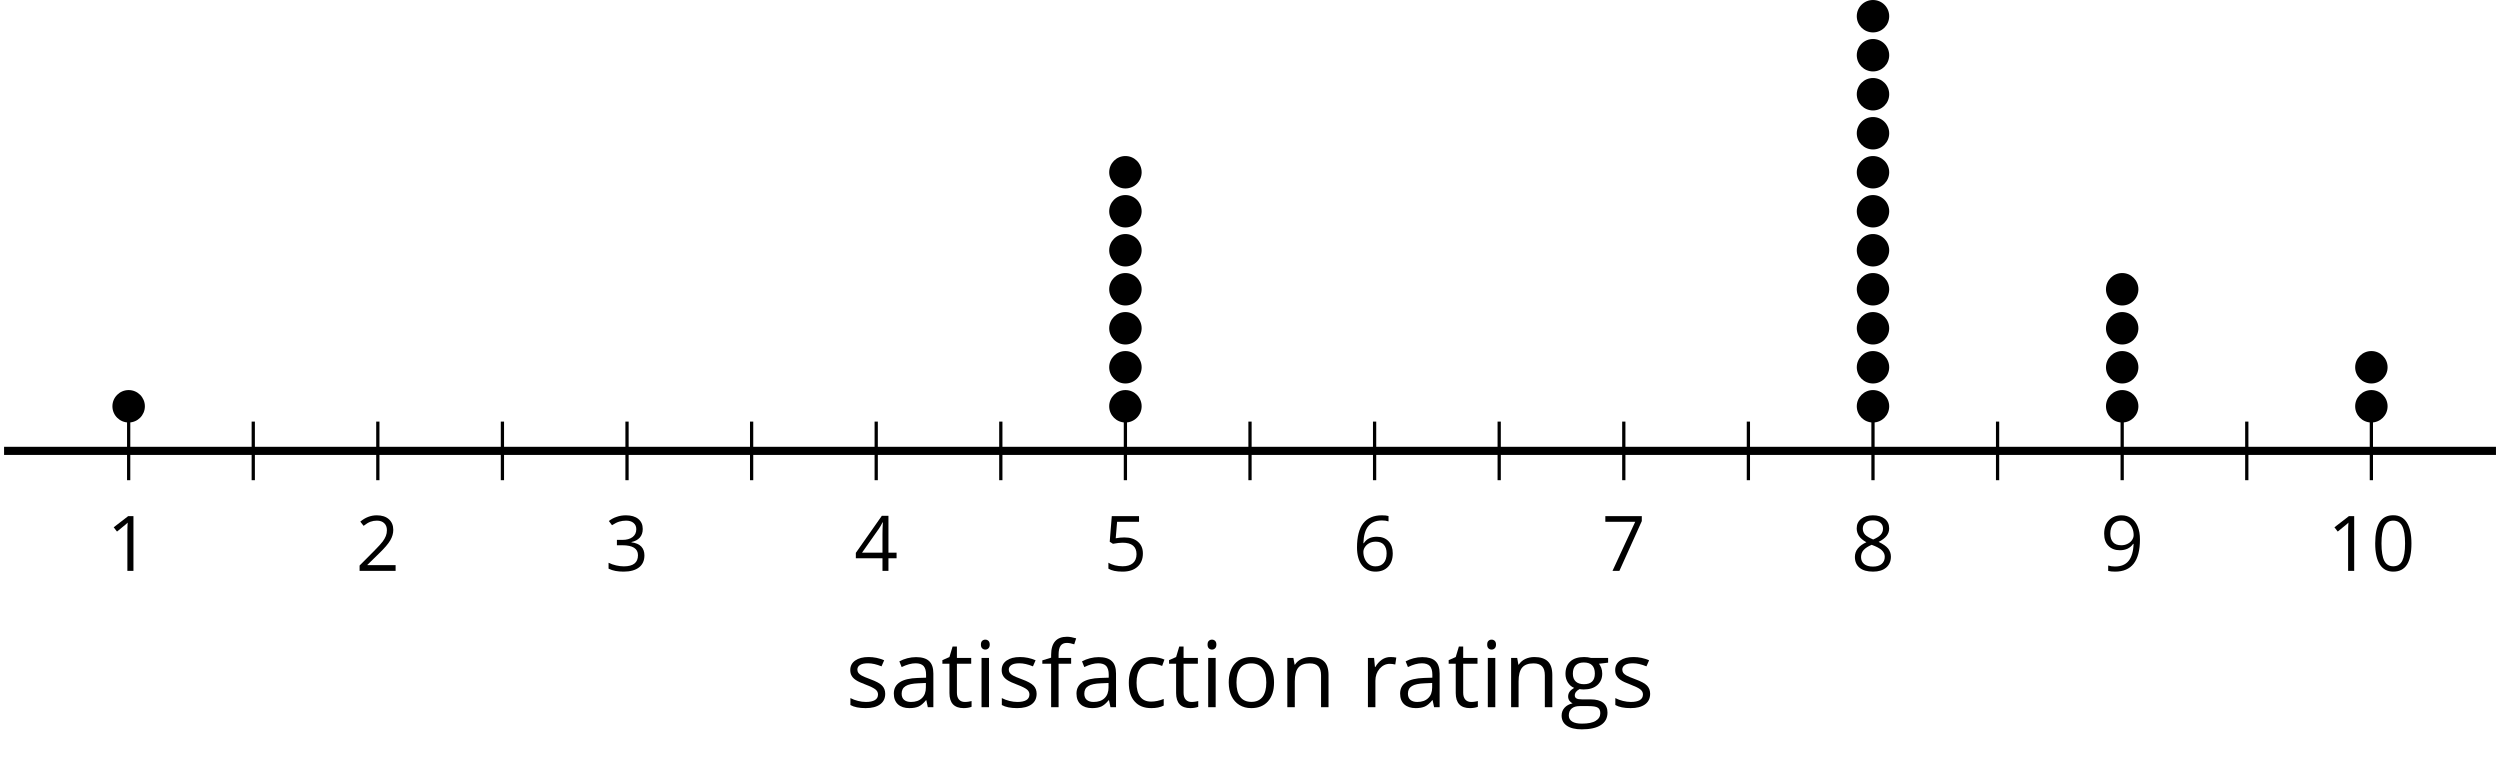 <?xml version='1.0' encoding='UTF-8'?>
<!-- This file was generated by dvisvgm 2.1.3 -->
<svg height='93.426pt' version='1.1' viewBox='-72 -72 307.163 93.426' width='307.163pt' xmlns='http://www.w3.org/2000/svg' xmlns:xlink='http://www.w3.org/1999/xlink'>
<defs>
<path d='M4.922 -3.375C4.922 -4.498 4.733 -5.355 4.355 -5.948C3.973 -6.542 3.421 -6.837 2.689 -6.837C1.938 -6.837 1.381 -6.552 1.018 -5.985S0.47 -4.549 0.47 -3.375C0.47 -2.238 0.658 -1.377 1.036 -0.792C1.413 -0.203 1.966 0.092 2.689 0.092C3.444 0.092 4.006 -0.193 4.374 -0.769C4.738 -1.344 4.922 -2.21 4.922 -3.375ZM1.243 -3.375C1.243 -4.355 1.358 -5.064 1.588 -5.506C1.819 -5.953 2.187 -6.174 2.689 -6.174C3.2 -6.174 3.568 -5.948 3.794 -5.497C4.024 -5.051 4.139 -4.342 4.139 -3.375S4.024 -1.699 3.794 -1.243C3.568 -0.792 3.2 -0.566 2.689 -0.566C2.187 -0.566 1.819 -0.792 1.588 -1.234C1.358 -1.685 1.243 -2.394 1.243 -3.375Z' id='g1-16'/>
<path d='M3.292 0V-6.731H2.647L0.866 -5.355L1.271 -4.83C1.92 -5.359 2.288 -5.658 2.366 -5.727S2.518 -5.866 2.583 -5.93C2.56 -5.576 2.546 -5.198 2.546 -4.797V0H3.292Z' id='g1-17'/>
<path d='M4.885 0V-0.709H1.423V-0.746L2.896 -2.187C3.554 -2.827 4.001 -3.352 4.24 -3.771S4.599 -4.609 4.599 -5.037C4.599 -5.585 4.42 -6.018 4.061 -6.344C3.702 -6.667 3.204 -6.828 2.574 -6.828C1.842 -6.828 1.169 -6.57 0.548 -6.054L0.953 -5.534C1.262 -5.778 1.538 -5.944 1.786 -6.036C2.04 -6.128 2.302 -6.174 2.583 -6.174C2.97 -6.174 3.273 -6.068 3.49 -5.856C3.706 -5.649 3.817 -5.364 3.817 -5.005C3.817 -4.751 3.775 -4.512 3.688 -4.291S3.471 -3.844 3.301 -3.61S2.772 -2.988 2.233 -2.44L0.46 -0.658V0H4.885Z' id='g1-18'/>
<path d='M4.632 -5.147C4.632 -5.668 4.452 -6.077 4.088 -6.381C3.725 -6.676 3.218 -6.828 2.564 -6.828C2.164 -6.828 1.786 -6.768 1.427 -6.639C1.064 -6.519 0.746 -6.344 0.47 -6.128L0.856 -5.612C1.192 -5.829 1.487 -5.976 1.75 -6.054S2.288 -6.174 2.583 -6.174C2.97 -6.174 3.278 -6.082 3.499 -5.893C3.729 -5.704 3.84 -5.447 3.84 -5.12C3.84 -4.71 3.688 -4.388 3.379 -4.153C3.071 -3.923 2.657 -3.808 2.132 -3.808H1.459V-3.149H2.122C3.407 -3.149 4.047 -2.739 4.047 -1.925C4.047 -1.013 3.467 -0.557 2.302 -0.557C2.007 -0.557 1.694 -0.594 1.363 -0.672C1.036 -0.746 0.723 -0.856 0.433 -0.999V-0.272C0.714 -0.138 0.999 -0.041 1.298 0.009C1.593 0.064 1.92 0.092 2.274 0.092C3.094 0.092 3.725 -0.083 4.171 -0.424C4.618 -0.769 4.839 -1.266 4.839 -1.906C4.839 -2.353 4.71 -2.716 4.448 -2.993S3.785 -3.439 3.246 -3.508V-3.545C3.688 -3.637 4.029 -3.821 4.273 -4.093C4.512 -4.365 4.632 -4.719 4.632 -5.147Z' id='g1-19'/>
<path d='M5.203 -1.547V-2.242H4.204V-6.768H3.393L0.198 -2.215V-1.547H3.471V0H4.204V-1.547H5.203ZM3.471 -2.242H0.962L3.066 -5.235C3.195 -5.428 3.333 -5.672 3.481 -5.967H3.518C3.485 -5.414 3.471 -4.917 3.471 -4.48V-2.242Z' id='g1-20'/>
<path d='M2.564 -4.111C2.215 -4.111 1.865 -4.075 1.51 -4.006L1.68 -6.027H4.374V-6.731H1.027L0.773 -3.582L1.169 -3.329C1.657 -3.416 2.049 -3.462 2.339 -3.462C3.49 -3.462 4.065 -2.993 4.065 -2.053C4.065 -1.57 3.913 -1.202 3.619 -0.948C3.315 -0.695 2.896 -0.566 2.357 -0.566C2.049 -0.566 1.731 -0.608 1.413 -0.681C1.096 -0.764 0.829 -0.87 0.612 -1.008V-0.272C1.013 -0.028 1.588 0.092 2.348 0.092C3.126 0.092 3.739 -0.106 4.18 -0.502C4.627 -0.898 4.848 -1.446 4.848 -2.141C4.848 -2.753 4.646 -3.232 4.236 -3.582C3.831 -3.936 3.273 -4.111 2.564 -4.111Z' id='g1-21'/>
<path d='M0.539 -2.878C0.539 -1.943 0.741 -1.215 1.151 -0.691C1.561 -0.17 2.113 0.092 2.808 0.092C3.458 0.092 3.978 -0.11 4.355 -0.506C4.742 -0.912 4.931 -1.459 4.931 -2.159C4.931 -2.785 4.756 -3.283 4.411 -3.646C4.061 -4.01 3.582 -4.194 2.979 -4.194C2.247 -4.194 1.713 -3.932 1.377 -3.402H1.321C1.358 -4.365 1.565 -5.074 1.948 -5.525C2.33 -5.971 2.878 -6.197 3.6 -6.197C3.904 -6.197 4.176 -6.16 4.411 -6.082V-6.74C4.213 -6.8 3.936 -6.828 3.591 -6.828C2.583 -6.828 1.823 -6.501 1.308 -5.847C0.797 -5.189 0.539 -4.199 0.539 -2.878ZM2.799 -0.557C2.509 -0.557 2.251 -0.635 2.026 -0.797C1.805 -0.958 1.63 -1.174 1.506 -1.446S1.321 -2.012 1.321 -2.33C1.321 -2.546 1.39 -2.753 1.529 -2.951C1.662 -3.149 1.846 -3.306 2.076 -3.421S2.56 -3.591 2.836 -3.591C3.283 -3.591 3.614 -3.462 3.84 -3.209S4.176 -2.606 4.176 -2.159C4.176 -1.639 4.056 -1.243 3.812 -0.967C3.573 -0.695 3.237 -0.557 2.799 -0.557Z' id='g1-22'/>
<path d='M1.312 0H2.159L4.913 -6.119V-6.731H0.433V-6.027H4.102L1.312 0Z' id='g1-23'/>
<path d='M2.689 -6.828C2.086 -6.828 1.602 -6.685 1.243 -6.39C0.879 -6.105 0.7 -5.714 0.7 -5.226C0.7 -4.88 0.792 -4.572 0.976 -4.291C1.16 -4.015 1.464 -3.757 1.888 -3.518C0.948 -3.089 0.479 -2.486 0.479 -1.717C0.479 -1.142 0.672 -0.695 1.059 -0.378C1.446 -0.064 1.998 0.092 2.716 0.092C3.393 0.092 3.927 -0.074 4.319 -0.405C4.71 -0.741 4.903 -1.188 4.903 -1.745C4.903 -2.122 4.788 -2.454 4.558 -2.744C4.328 -3.029 3.941 -3.301 3.393 -3.564C3.844 -3.789 4.171 -4.038 4.378 -4.309S4.687 -4.885 4.687 -5.216C4.687 -5.718 4.507 -6.114 4.148 -6.4S3.301 -6.828 2.689 -6.828ZM1.234 -1.699C1.234 -2.03 1.335 -2.316 1.542 -2.551C1.75 -2.79 2.081 -3.006 2.537 -3.204C3.131 -2.988 3.55 -2.762 3.789 -2.532C4.029 -2.297 4.148 -2.035 4.148 -1.736C4.148 -1.363 4.019 -1.068 3.766 -0.852S3.154 -0.529 2.698 -0.529C2.233 -0.529 1.874 -0.631 1.621 -0.838C1.363 -1.045 1.234 -1.331 1.234 -1.699ZM2.68 -6.206C3.071 -6.206 3.375 -6.114 3.6 -5.93C3.821 -5.75 3.932 -5.502 3.932 -5.193C3.932 -4.913 3.84 -4.664 3.656 -4.452C3.476 -4.24 3.163 -4.042 2.726 -3.858C2.238 -4.061 1.901 -4.263 1.722 -4.466S1.45 -4.913 1.45 -5.193C1.45 -5.502 1.561 -5.746 1.777 -5.93S2.297 -6.206 2.68 -6.206Z' id='g1-24'/>
<path d='M4.885 -3.858C4.885 -4.471 4.793 -5 4.609 -5.451C4.425 -5.898 4.162 -6.243 3.821 -6.473C3.476 -6.713 3.076 -6.828 2.62 -6.828C1.98 -6.828 1.469 -6.625 1.077 -6.22C0.681 -5.815 0.488 -5.262 0.488 -4.563C0.488 -3.923 0.663 -3.425 1.013 -3.071S1.837 -2.537 2.431 -2.537C2.781 -2.537 3.094 -2.606 3.375 -2.735C3.656 -2.873 3.877 -3.066 4.047 -3.32H4.102C4.07 -2.376 3.863 -1.68 3.49 -1.225C3.112 -0.764 2.555 -0.539 1.819 -0.539C1.506 -0.539 1.225 -0.58 0.981 -0.658V0C1.188 0.06 1.473 0.092 1.828 0.092C3.867 0.092 4.885 -1.225 4.885 -3.858ZM2.62 -6.174C2.91 -6.174 3.168 -6.096 3.398 -5.939C3.619 -5.783 3.798 -5.566 3.923 -5.295S4.111 -4.724 4.111 -4.401C4.111 -4.185 4.042 -3.983 3.909 -3.785S3.591 -3.435 3.352 -3.32C3.122 -3.204 2.864 -3.149 2.583 -3.149C2.132 -3.149 1.796 -3.278 1.575 -3.527C1.354 -3.785 1.243 -4.13 1.243 -4.572C1.243 -5.074 1.363 -5.47 1.602 -5.75S2.182 -6.174 2.62 -6.174Z' id='g1-25'/>
<path d='M3.913 0H4.48V-3.444C4.48 -4.033 4.337 -4.461 4.042 -4.728C3.757 -4.995 3.31 -5.129 2.707 -5.129C2.408 -5.129 2.113 -5.092 1.814 -5.014C1.519 -4.936 1.248 -4.83 0.999 -4.696L1.234 -4.111C1.763 -4.369 2.242 -4.498 2.661 -4.498C3.034 -4.498 3.306 -4.401 3.481 -4.217C3.646 -4.024 3.734 -3.734 3.734 -3.338V-3.025L2.878 -2.997C1.248 -2.947 0.433 -2.413 0.433 -1.395C0.433 -0.921 0.576 -0.552 0.856 -0.295C1.142 -0.037 1.533 0.092 2.035 0.092C2.408 0.092 2.721 0.037 2.974 -0.074C3.223 -0.189 3.471 -0.401 3.725 -0.718H3.762L3.913 0ZM2.187 -0.539C1.888 -0.539 1.653 -0.612 1.483 -0.755C1.317 -0.898 1.234 -1.11 1.234 -1.386C1.234 -1.74 1.367 -1.998 1.639 -2.164C1.906 -2.334 2.343 -2.426 2.951 -2.449L3.715 -2.482V-2.026C3.715 -1.556 3.582 -1.192 3.306 -0.93C3.039 -0.668 2.661 -0.539 2.187 -0.539Z' id='g1-65'/>
<path d='M2.827 0.092C3.338 0.092 3.766 0.005 4.102 -0.17V-0.847C3.66 -0.668 3.227 -0.576 2.808 -0.576C2.316 -0.576 1.948 -0.741 1.694 -1.073C1.446 -1.404 1.321 -1.878 1.321 -2.5C1.321 -3.808 1.832 -4.461 2.859 -4.461C3.011 -4.461 3.191 -4.438 3.389 -4.392C3.587 -4.351 3.771 -4.296 3.941 -4.227L4.176 -4.876C4.038 -4.945 3.849 -5.009 3.605 -5.06S3.122 -5.138 2.878 -5.138C2.127 -5.138 1.547 -4.908 1.142 -4.448C0.732 -3.987 0.529 -3.333 0.529 -2.491C0.529 -1.667 0.727 -1.031 1.133 -0.58C1.529 -0.134 2.095 0.092 2.827 0.092Z' id='g1-67'/>
<path d='M3.085 -4.452V-5.046H1.8V-5.373C1.8 -5.797 1.869 -6.105 2.007 -6.298C2.145 -6.487 2.357 -6.584 2.647 -6.584C2.855 -6.584 3.108 -6.538 3.402 -6.441L3.6 -7.053C3.241 -7.159 2.928 -7.215 2.661 -7.215C1.579 -7.215 1.036 -6.593 1.036 -5.355V-5.074L0.134 -4.797V-4.452H1.036V0H1.8V-4.452H3.085Z' id='g1-70'/>
<path d='M4.94 -5.046H3.195C2.983 -5.106 2.744 -5.138 2.482 -5.138C1.874 -5.138 1.404 -4.991 1.073 -4.687C0.741 -4.392 0.576 -3.964 0.576 -3.412C0.576 -3.08 0.658 -2.785 0.82 -2.528C0.985 -2.27 1.197 -2.086 1.459 -1.98C1.248 -1.851 1.091 -1.717 0.994 -1.579S0.847 -1.28 0.847 -1.096C0.847 -0.935 0.893 -0.792 0.976 -0.668C1.068 -0.543 1.174 -0.456 1.303 -0.396C0.948 -0.318 0.672 -0.166 0.474 0.06S0.18 0.548 0.18 0.856C0.18 1.303 0.359 1.653 0.718 1.897C1.073 2.141 1.584 2.265 2.242 2.265C3.103 2.265 3.757 2.118 4.204 1.823C4.65 1.533 4.876 1.105 4.876 0.548C4.876 0.11 4.728 -0.226 4.438 -0.456C4.144 -0.686 3.725 -0.801 3.177 -0.801H2.284C2.007 -0.801 1.814 -0.833 1.699 -0.902C1.584 -0.967 1.529 -1.068 1.529 -1.206C1.529 -1.469 1.69 -1.685 2.017 -1.855C2.15 -1.832 2.288 -1.819 2.44 -1.819C3.029 -1.819 3.494 -1.966 3.831 -2.261S4.337 -2.951 4.337 -3.444C4.337 -3.66 4.305 -3.858 4.236 -4.033C4.167 -4.204 4.093 -4.346 4.006 -4.452L4.94 -4.563V-5.046ZM0.916 0.847C0.916 0.539 1.013 0.299 1.206 0.134S1.671 -0.115 2.017 -0.115H2.933C3.398 -0.115 3.715 -0.064 3.886 0.046C4.056 0.147 4.139 0.341 4.139 0.612C4.139 0.939 3.987 1.202 3.674 1.39C3.37 1.584 2.891 1.68 2.251 1.68C1.823 1.68 1.492 1.611 1.262 1.469S0.916 1.119 0.916 0.847ZM1.331 -3.43C1.331 -3.812 1.427 -4.098 1.621 -4.291S2.09 -4.581 2.449 -4.581C3.204 -4.581 3.582 -4.204 3.582 -3.444C3.582 -2.721 3.209 -2.357 2.463 -2.357C2.109 -2.357 1.828 -2.449 1.63 -2.629S1.331 -3.076 1.331 -3.43Z' id='g1-71'/>
<path d='M1.575 0V-5.046H0.81V0H1.575ZM0.746 -6.413C0.746 -6.243 0.787 -6.114 0.875 -6.031C0.962 -5.944 1.068 -5.902 1.197 -5.902C1.321 -5.902 1.427 -5.944 1.515 -6.031C1.602 -6.114 1.648 -6.243 1.648 -6.413S1.602 -6.713 1.515 -6.796S1.321 -6.92 1.197 -6.92C1.068 -6.92 0.962 -6.878 0.875 -6.796C0.787 -6.717 0.746 -6.588 0.746 -6.413Z' id='g1-73'/>
<path d='M4.263 0H5.028V-3.292C5.028 -3.936 4.876 -4.406 4.567 -4.696C4.259 -4.991 3.803 -5.138 3.195 -5.138C2.85 -5.138 2.532 -5.069 2.251 -4.936C1.971 -4.797 1.75 -4.604 1.593 -4.355H1.556L1.432 -5.046H0.81V0H1.575V-2.647C1.575 -3.306 1.699 -3.775 1.943 -4.061S2.574 -4.489 3.103 -4.489C3.504 -4.489 3.794 -4.388 3.983 -4.185S4.263 -3.674 4.263 -3.264V0Z' id='g1-78'/>
<path d='M5.166 -2.528C5.166 -3.329 4.959 -3.964 4.54 -4.434C4.125 -4.903 3.564 -5.138 2.859 -5.138C2.127 -5.138 1.556 -4.908 1.146 -4.448C0.737 -3.992 0.529 -3.352 0.529 -2.528C0.529 -1.998 0.626 -1.533 0.815 -1.137S1.275 -0.437 1.625 -0.226S2.376 0.092 2.827 0.092C3.559 0.092 4.13 -0.138 4.544 -0.599C4.959 -1.064 5.166 -1.704 5.166 -2.528ZM1.321 -2.528C1.321 -3.177 1.45 -3.669 1.704 -3.996S2.334 -4.489 2.836 -4.489C3.343 -4.489 3.725 -4.323 3.987 -3.987C4.245 -3.656 4.374 -3.168 4.374 -2.528C4.374 -1.878 4.245 -1.39 3.987 -1.05C3.725 -0.718 3.347 -0.548 2.845 -0.548S1.966 -0.718 1.708 -1.054S1.321 -1.883 1.321 -2.528Z' id='g1-79'/>
<path d='M3.112 -5.138C2.795 -5.138 2.505 -5.051 2.242 -4.871S1.754 -4.438 1.565 -4.111H1.529L1.441 -5.046H0.81V0H1.575V-2.707C1.575 -3.2 1.722 -3.614 2.007 -3.946C2.302 -4.277 2.647 -4.443 3.057 -4.443C3.218 -4.443 3.402 -4.42 3.61 -4.374L3.715 -5.083C3.536 -5.12 3.338 -5.138 3.112 -5.138Z' id='g1-82'/>
<path d='M4.065 -1.377C4.065 -1.713 3.959 -1.989 3.748 -2.21C3.541 -2.431 3.135 -2.652 2.537 -2.868C2.099 -3.029 1.805 -3.154 1.653 -3.241S1.39 -3.416 1.317 -3.513C1.252 -3.61 1.215 -3.725 1.215 -3.858C1.215 -4.056 1.308 -4.213 1.492 -4.328S1.948 -4.498 2.311 -4.498C2.721 -4.498 3.181 -4.392 3.688 -4.185L3.959 -4.807C3.439 -5.028 2.91 -5.138 2.366 -5.138C1.782 -5.138 1.326 -5.018 0.99 -4.779C0.654 -4.544 0.488 -4.217 0.488 -3.808C0.488 -3.577 0.534 -3.379 0.635 -3.214C0.727 -3.048 0.875 -2.901 1.077 -2.772C1.271 -2.638 1.607 -2.486 2.076 -2.311C2.569 -2.122 2.901 -1.957 3.076 -1.814C3.241 -1.676 3.329 -1.51 3.329 -1.312C3.329 -1.05 3.223 -0.856 3.006 -0.727C2.79 -0.603 2.486 -0.539 2.086 -0.539C1.828 -0.539 1.561 -0.576 1.28 -0.645C1.004 -0.714 0.746 -0.81 0.502 -0.935V-0.226C0.875 -0.014 1.4 0.092 2.067 0.092C2.698 0.092 3.191 -0.037 3.541 -0.29S4.065 -0.907 4.065 -1.377Z' id='g1-83'/>
<path d='M2.44 -0.539C2.187 -0.539 1.989 -0.622 1.846 -0.783S1.63 -1.179 1.63 -1.483V-4.452H3.094V-5.046H1.63V-6.215H1.188L0.866 -5.138L0.143 -4.82V-4.452H0.866V-1.45C0.866 -0.424 1.354 0.092 2.33 0.092C2.459 0.092 2.606 0.078 2.762 0.055C2.928 0.028 3.048 -0.005 3.131 -0.046V-0.631C3.057 -0.608 2.956 -0.589 2.832 -0.571C2.707 -0.548 2.574 -0.539 2.44 -0.539Z' id='g1-84'/>
<use id='g6-65' transform='scale(1.2)' xlink:href='#g1-65'/>
<use id='g6-67' transform='scale(1.2)' xlink:href='#g1-67'/>
<use id='g6-70' transform='scale(1.2)' xlink:href='#g1-70'/>
<use id='g6-71' transform='scale(1.2)' xlink:href='#g1-71'/>
<use id='g6-73' transform='scale(1.2)' xlink:href='#g1-73'/>
<use id='g6-78' transform='scale(1.2)' xlink:href='#g1-78'/>
<use id='g6-79' transform='scale(1.2)' xlink:href='#g1-79'/>
<use id='g6-82' transform='scale(1.2)' xlink:href='#g1-82'/>
<use id='g6-83' transform='scale(1.2)' xlink:href='#g1-83'/>
<use id='g6-84' transform='scale(1.2)' xlink:href='#g1-84'/>
</defs>
<g id='page1'>
<path d='M-40.883 -13.004V-20.203M-10.27 -13.004V-20.203M20.348 -13.004V-20.203M50.965 -13.004V-20.203M81.582 -13.004V-20.203M112.199 -13.004V-20.203M142.816 -13.004V-20.203M173.433 -13.004V-20.203M204.051 -13.004V-20.203' fill='none' stroke='#000000' stroke-linejoin='bevel' stroke-miterlimit='10.037' stroke-width='0.4'/>
<path d='M-56.191 -13.004V-20.203M-25.578 -13.004V-20.203M5.039 -13.004V-20.203M35.656 -13.004V-20.203M66.273 -13.004V-20.203M96.89 -13.004V-20.203M127.508 -13.004V-20.203M158.125 -13.004V-20.203M188.742 -13.004V-20.203M219.359 -13.004V-20.203' fill='none' stroke='#000000' stroke-linejoin='bevel' stroke-miterlimit='10.037' stroke-width='0.4'/>
<path d='M-71.5 -16.605H234.668' fill='none' stroke='#000000' stroke-linejoin='bevel' stroke-miterlimit='10.037' stroke-width='1'/>
<g transform='matrix(1 0 0 1 12.108 52.776)'>
<use x='-71.004' xlink:href='#g1-17' y='-54.634'/>
</g>
<g transform='matrix(1 0 0 1 42.725 52.776)'>
<use x='-71.004' xlink:href='#g1-18' y='-54.634'/>
</g>
<g transform='matrix(1 0 0 1 73.342 52.776)'>
<use x='-71.004' xlink:href='#g1-19' y='-54.634'/>
</g>
<g transform='matrix(1 0 0 1 103.959 52.776)'>
<use x='-71.004' xlink:href='#g1-20' y='-54.634'/>
</g>
<g transform='matrix(1 0 0 1 134.577 52.776)'>
<use x='-71.004' xlink:href='#g1-21' y='-54.634'/>
</g>
<g transform='matrix(1 0 0 1 165.194 52.776)'>
<use x='-71.004' xlink:href='#g1-22' y='-54.634'/>
</g>
<g transform='matrix(1 0 0 1 195.811 52.776)'>
<use x='-71.004' xlink:href='#g1-23' y='-54.634'/>
</g>
<g transform='matrix(1 0 0 1 226.428 52.776)'>
<use x='-71.004' xlink:href='#g1-24' y='-54.634'/>
</g>
<g transform='matrix(1 0 0 1 257.045 52.776)'>
<use x='-71.004' xlink:href='#g1-25' y='-54.634'/>
</g>
<g transform='matrix(1 0 0 1 284.96 52.776)'>
<use x='-71.004' xlink:href='#g1-17' y='-54.634'/>
<use x='-65.6' xlink:href='#g1-16' y='-54.634'/>
</g>
<path d='M-54.199 -22.082C-54.199 -23.18 -55.094 -24.074 -56.191 -24.074C-57.293 -24.074 -58.188 -23.18 -58.188 -22.082C-58.188 -20.98 -57.293 -20.09 -56.191 -20.09C-55.094 -20.09 -54.199 -20.98 -54.199 -22.082Z'/>
<path d='M68.269 -22.082C68.269 -23.18 67.375 -24.074 66.273 -24.074C65.176 -24.074 64.281 -23.18 64.281 -22.082C64.281 -20.98 65.176 -20.09 66.273 -20.09C67.375 -20.09 68.269 -20.98 68.269 -22.082Z'/>
<path d='M68.269 -26.875C68.269 -27.973 67.375 -28.867 66.273 -28.867C65.176 -28.867 64.281 -27.973 64.281 -26.875C64.281 -25.773 65.176 -24.883 66.273 -24.883C67.375 -24.883 68.269 -25.773 68.269 -26.875Z'/>
<path d='M68.269 -31.668C68.269 -32.766 67.375 -33.66 66.273 -33.66C65.176 -33.66 64.281 -32.766 64.281 -31.668C64.281 -30.566 65.176 -29.672 66.273 -29.672C67.375 -29.672 68.269 -30.566 68.269 -31.668Z'/>
<path d='M68.269 -36.461C68.269 -37.559 67.375 -38.453 66.273 -38.453C65.176 -38.453 64.281 -37.559 64.281 -36.461C64.281 -35.359 65.176 -34.465 66.273 -34.465C67.375 -34.465 68.269 -35.359 68.269 -36.461Z'/>
<path d='M68.269 -41.25C68.269 -42.352 67.375 -43.246 66.273 -43.246C65.176 -43.246 64.281 -42.352 64.281 -41.25C64.281 -40.152 65.176 -39.258 66.273 -39.258C67.375 -39.258 68.269 -40.152 68.269 -41.25Z'/>
<path d='M68.269 -46.043C68.269 -47.145 67.375 -48.035 66.273 -48.035C65.176 -48.035 64.281 -47.145 64.281 -46.043C64.281 -44.945 65.176 -44.051 66.273 -44.051C67.375 -44.051 68.269 -44.945 68.269 -46.043Z'/>
<path d='M68.269 -50.836C68.269 -51.938 67.375 -52.828 66.273 -52.828C65.176 -52.828 64.281 -51.938 64.281 -50.836C64.281 -49.738 65.176 -48.844 66.273 -48.844C67.375 -48.844 68.269 -49.738 68.269 -50.836Z'/>
<path d='M160.117 -22.082C160.117 -23.18 159.226 -24.074 158.125 -24.074C157.027 -24.074 156.133 -23.18 156.133 -22.082C156.133 -20.98 157.027 -20.09 158.125 -20.09C159.226 -20.09 160.117 -20.98 160.117 -22.082Z'/>
<path d='M160.117 -26.875C160.117 -27.973 159.226 -28.867 158.125 -28.867C157.027 -28.867 156.133 -27.973 156.133 -26.875C156.133 -25.773 157.027 -24.883 158.125 -24.883C159.226 -24.883 160.117 -25.773 160.117 -26.875Z'/>
<path d='M160.117 -31.668C160.117 -32.766 159.226 -33.66 158.125 -33.66C157.027 -33.66 156.133 -32.766 156.133 -31.668C156.133 -30.566 157.027 -29.672 158.125 -29.672C159.226 -29.672 160.117 -30.566 160.117 -31.668Z'/>
<path d='M160.117 -36.461C160.117 -37.559 159.226 -38.453 158.125 -38.453C157.027 -38.453 156.133 -37.559 156.133 -36.461C156.133 -35.359 157.027 -34.465 158.125 -34.465C159.226 -34.465 160.117 -35.359 160.117 -36.461Z'/>
<path d='M160.117 -41.25C160.117 -42.352 159.226 -43.246 158.125 -43.246C157.027 -43.246 156.133 -42.352 156.133 -41.25C156.133 -40.152 157.027 -39.258 158.125 -39.258C159.226 -39.258 160.117 -40.152 160.117 -41.25Z'/>
<path d='M160.117 -46.043C160.117 -47.145 159.226 -48.035 158.125 -48.035C157.027 -48.035 156.133 -47.145 156.133 -46.043C156.133 -44.945 157.027 -44.051 158.125 -44.051C159.226 -44.051 160.117 -44.945 160.117 -46.043Z'/>
<path d='M160.117 -50.836C160.117 -51.938 159.226 -52.828 158.125 -52.828C157.027 -52.828 156.133 -51.938 156.133 -50.836C156.133 -49.738 157.027 -48.844 158.125 -48.844C159.226 -48.844 160.117 -49.738 160.117 -50.836Z'/>
<path d='M160.117 -55.629C160.117 -56.73 159.226 -57.621 158.125 -57.621C157.027 -57.621 156.133 -56.73 156.133 -55.629C156.133 -54.527 157.027 -53.637 158.125 -53.637C159.226 -53.637 160.117 -54.527 160.117 -55.629Z'/>
<path d='M160.117 -60.422C160.117 -61.523 159.226 -62.414 158.125 -62.414C157.027 -62.414 156.133 -61.523 156.133 -60.422C156.133 -59.32 157.027 -58.43 158.125 -58.43C159.226 -58.43 160.117 -59.32 160.117 -60.422Z'/>
<path d='M160.117 -65.215C160.117 -66.316 159.226 -67.207 158.125 -67.207C157.027 -67.207 156.133 -66.316 156.133 -65.215C156.133 -64.113 157.027 -63.223 158.125 -63.223C159.226 -63.223 160.117 -64.113 160.117 -65.215Z'/>
<path d='M160.117 -70.008C160.117 -71.109 159.226 -72 158.125 -72C157.027 -72 156.133 -71.109 156.133 -70.008C156.133 -68.906 157.027 -68.016 158.125 -68.016C159.226 -68.016 160.117 -68.906 160.117 -70.008Z'/>
<path d='M190.734 -22.082C190.734 -23.18 189.844 -24.074 188.742 -24.074C187.644 -24.074 186.75 -23.18 186.75 -22.082C186.75 -20.98 187.644 -20.09 188.742 -20.09C189.844 -20.09 190.734 -20.98 190.734 -22.082Z'/>
<path d='M190.734 -26.875C190.734 -27.973 189.844 -28.867 188.742 -28.867C187.644 -28.867 186.75 -27.973 186.75 -26.875C186.75 -25.773 187.644 -24.883 188.742 -24.883C189.844 -24.883 190.734 -25.773 190.734 -26.875Z'/>
<path d='M190.734 -31.668C190.734 -32.766 189.844 -33.66 188.742 -33.66C187.644 -33.66 186.75 -32.766 186.75 -31.668C186.75 -30.566 187.644 -29.672 188.742 -29.672C189.844 -29.672 190.734 -30.566 190.734 -31.668Z'/>
<path d='M190.734 -36.461C190.734 -37.559 189.844 -38.453 188.742 -38.453C187.644 -38.453 186.75 -37.559 186.75 -36.461C186.75 -35.359 187.644 -34.465 188.742 -34.465C189.844 -34.465 190.734 -35.359 190.734 -36.461Z'/>
<path d='M221.351 -22.082C221.351 -23.18 220.461 -24.074 219.359 -24.074C218.262 -24.074 217.367 -23.18 217.367 -22.082C217.367 -20.98 218.262 -20.09 219.359 -20.09C220.461 -20.09 221.351 -20.98 221.351 -22.082Z'/>
<path d='M221.351 -26.875C221.351 -27.973 220.461 -28.867 219.359 -28.867C218.262 -28.867 217.367 -27.973 217.367 -26.875C217.367 -25.773 218.262 -24.883 219.359 -24.883C220.461 -24.883 221.351 -25.773 221.351 -26.875Z'/>
<g transform='matrix(1 0 0 1 102.887 69.527)'>
<use x='-71.004' xlink:href='#g6-83' y='-54.634'/>
<use x='-65.586' xlink:href='#g6-65' y='-54.634'/>
<use x='-59.272' xlink:href='#g6-84' y='-54.634'/>
<use x='-55.262' xlink:href='#g6-73' y='-54.634'/>
<use x='-52.4' xlink:href='#g6-83' y='-54.634'/>
<use x='-46.983' xlink:href='#g6-70' y='-54.634'/>
<use x='-43.144' xlink:href='#g6-65' y='-54.634'/>
<use x='-36.829' xlink:href='#g6-67' y='-54.634'/>
<use x='-31.423' xlink:href='#g6-84' y='-54.634'/>
<use x='-27.414' xlink:href='#g6-73' y='-54.634'/>
<use x='-24.552' xlink:href='#g6-79' y='-54.634'/>
<use x='-17.692' xlink:href='#g6-78' y='-54.634'/>
<use x='-7.789' xlink:href='#g6-82' y='-54.634'/>
<use x='-3.382' xlink:href='#g6-65' y='-54.634'/>
<use x='2.933' xlink:href='#g6-84' y='-54.634'/>
<use x='6.942' xlink:href='#g6-73' y='-54.634'/>
<use x='9.804' xlink:href='#g6-78' y='-54.634'/>
<use x='16.766' xlink:href='#g6-71' y='-54.634'/>
<use x='22.979' xlink:href='#g6-83' y='-54.634'/>
</g>
</g>
</svg>